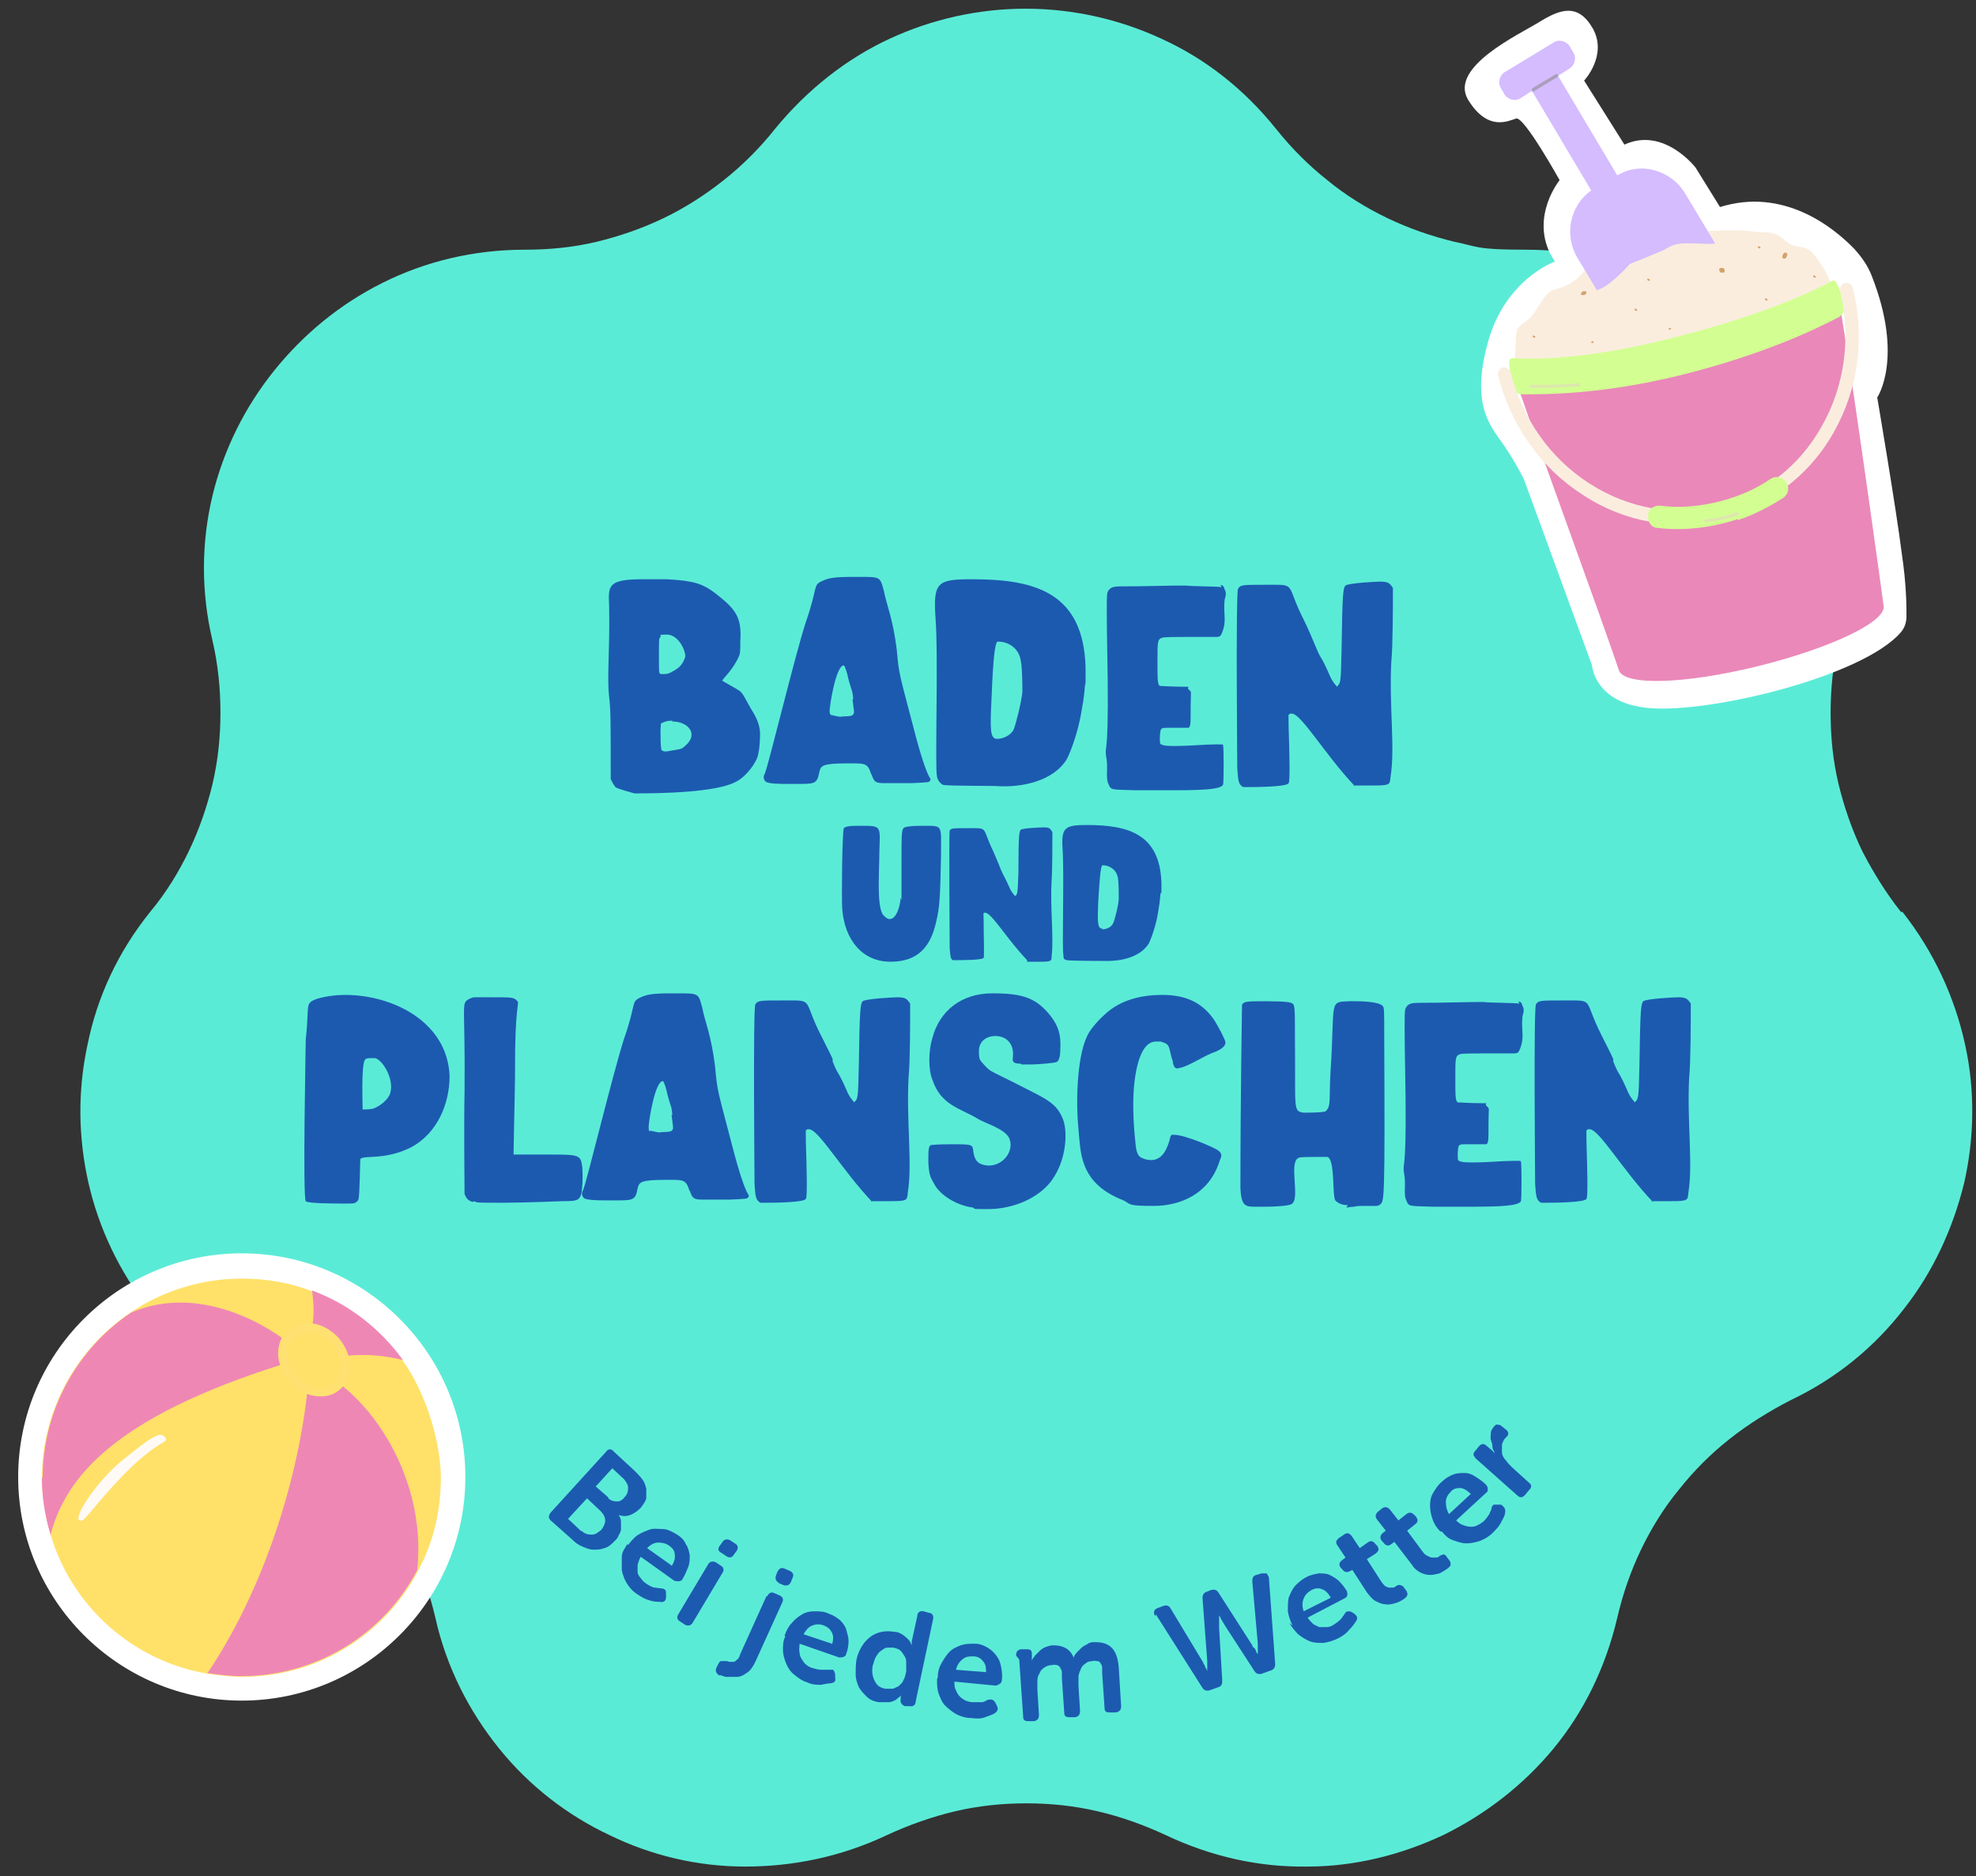 <?xml version="1.0" encoding="UTF-8"?>
<svg id="Ebene_1" xmlns="http://www.w3.org/2000/svg" version="1.1" viewBox="0 0 250.1 237.4">
  <rect x="0" y="0" width="250.1" height="237.4" fill="#333333" stroke="none"/>
  <!-- Generator: Adobe Illustrator 29.4.0, SVG Export Plug-In . SVG Version: 2.1.0 Build 152)  -->
  <defs>
    <style>
      .st0 {
        fill: #ef87b5;
      }

      .st1 {
        fill: #d3ff92;
      }

      .st2 {
        fill: #d4bcff;
      }

      .st3 {
        fill: #ffe169;
      }

      .st4 {
        fill: #fff;
      }

      .st5 {
        fill: #ea88b9;
      }

      .st6 {
        fill: #d3a36b;
      }

      .st7 {
        fill: #dde7ae;
      }

      .st8 {
        fill: #5aebd7;
      }

      .st9 {
        fill: #1c5ab0;
      }

      .st10 {
        fill: #faedde;
      }

      .st11 {
        fill: #ffe171;
      }

      .st12 {
        fill: none;
        stroke: #ffe171;
        stroke-miterlimit: 10;
        stroke-width: 1.2px;
      }

      .st13 {
        fill: #fffaf5;
      }

      .st14 {
        fill: #aa9ebb;
      }
    </style>
  </defs>
  <g>
    <path class="st8" d="M240.6,115.4c-1.9-2.4-3.5-5-4.9-7.7-1.3-2.7-2.3-5.6-3-8.5-.7-2.9-1-5.9-1-9,0-3,.3-6.1,1-9.1,1.4-6.3,1.3-12.6,0-18.4-1.4-5.8-4.1-11.2-7.8-15.8-3.7-4.6-8.3-8.4-13.7-11.1-5.4-2.7-11.5-4.2-18-4.2s-6.1-.4-9.1-1c-2.9-.7-5.8-1.7-8.5-3-2.7-1.3-5.3-2.9-7.6-4.8-2.4-1.9-4.5-4-6.5-6.5-4.1-5.1-9-8.9-14.5-11.4-5.4-2.5-11.3-3.8-17.2-3.8s-11.8,1.3-17.2,3.8c-5.4,2.5-10.4,6.4-14.5,11.4-1.9,2.4-4.1,4.6-6.5,6.5-2.4,1.9-4.9,3.5-7.6,4.8-2.7,1.3-5.6,2.3-8.5,3-2.9.7-6,1-9.1,1-6.5,0-12.6,1.5-18,4.2-5.4,2.7-10,6.5-13.7,11.1-3.7,4.6-6.4,10-7.8,15.8-1.4,5.8-1.5,12.1,0,18.4.7,3,1,6.1,1,9.1,0,3-.3,6-1,9-.7,2.9-1.7,5.8-3,8.5-1.3,2.7-2.9,5.3-4.9,7.7-4.1,5.1-6.7,10.8-7.9,16.7-1.3,5.9-1.2,11.9.1,17.6,1.3,5.7,3.9,11.2,7.6,15.9,3.7,4.7,8.5,8.7,14.4,11.6,2.8,1.3,5.4,3,7.7,4.9,2.4,1.9,4.5,4,6.4,6.4,1.9,2.4,3.5,4.9,4.8,7.6,1.3,2.7,2.3,5.6,3,8.6,1.4,6.3,4.3,11.9,8.1,16.6,3.8,4.7,8.6,8.4,13.9,10.9,5.3,2.6,11.2,4,17.2,4,6,0,12.1-1.2,18-4,2.8-1.3,5.7-2.3,8.6-3,3-.7,6-1,9-1s6,.3,9,1c3,.7,5.8,1.7,8.6,3,5.9,2.8,12,4.1,18,4,6,0,11.9-1.5,17.2-4,5.3-2.6,10.1-6.3,13.9-10.9,3.8-4.6,6.6-10.2,8.1-16.6.7-3,1.7-5.9,3-8.6,1.3-2.7,2.9-5.3,4.8-7.6,1.9-2.4,4-4.5,6.4-6.4,2.4-1.9,5-3.5,7.7-4.9,5.9-2.8,10.7-6.8,14.4-11.6,3.7-4.7,6.2-10.2,7.6-15.9,1.3-5.7,1.4-11.8.1-17.6-1.3-5.9-3.9-11.6-7.9-16.7"/>
    <g>
      <path class="st4" d="M30.6,215.2c-15.6,0-28.3-12.7-28.3-28.3s12.7-28.3,28.3-28.3,28.3,12.7,28.3,28.3-12.7,28.3-28.3,28.3"/>
      <path class="st3" d="M5.3,186.9c0,2.5.4,5,1.1,7.3h0c2.7,9.1,10.4,16,19.9,17.6,1.4.2,2.8.4,4.3.4,9.7,0,18.1-5.4,22.3-13.4h0c1.9-3.5,2.9-7.5,2.9-11.8s-1.8-10.6-4.8-14.8c-2.9-4-6.9-7.1-11.5-8.8-2.8-1.1-5.8-1.6-8.9-1.6-5.2,0-10.1,1.6-14.1,4.3h0c-6.7,4.5-11.2,12.2-11.2,21"/>
      <path class="st0" d="M39.2,169.3c1.2,0,2.5,1.1,3.1,2.5.4,0,.9-.1,1.3-.2,2.5-.3,5-.1,7.4.5-2.9-4-6.9-7.1-11.5-8.8.2,1.5.3,3.1,0,4.6,0,.5-.2,1-.3,1.5"/>
      <path class="st0" d="M26.2,211.7c1.4.2,2.8.4,4.3.4,9.7,0,18.1-5.4,22.3-13.4h0c1.1-10-4.1-19.2-9.7-23.5-1.3-1-2.6-1.7-3.9-2.1,0,1-.2,2-.3,3-1.4,12.5-6.1,26-12.7,35.7"/>
      <path class="st0" d="M5.3,186.9c0,2.5.4,5,1.1,7.3,1.9-7.1,7.8-14.8,29.5-21.6.9-.3,1.8-.6,2.8-.8-.8-.8-1.6-1.5-2.6-2.2-5-3.7-12.6-6.5-19.5-3.5h0c-6.7,4.5-11.2,12.2-11.2,21"/>
      <path class="st3" d="M42.5,169.7c-1.6-2-4.3-2.5-5.8-1.2-1.6,1.3-1.5,4,.1,6,1.6,2,4.3,2.5,5.8,1.2s1.5-4-.1-6"/>
      <path class="st11" d="M38.9,168.4c-.6,0-1.2.2-1.7.6-.6.5-1,1.3-.9,2.3,0,1,.4,1.9,1.1,2.8,1.4,1.7,3.6,2.2,4.9,1.1.6-.5,1-1.3.9-2.3,0-1-.4-1.9-1.1-2.8-.7-.8-1.6-1.4-2.5-1.6-.2,0-.5,0-.7,0M40.5,176.1c-1.2,0-2.6-.6-3.5-1.8-.7-.9-1.2-2-1.2-3,0-1.1.4-2,1.1-2.6.7-.6,1.7-.8,2.8-.6,1,.2,2,.8,2.8,1.7.7.9,1.2,2,1.2,3,0,1.1-.4,2-1.1,2.6-.6.5-1.2.7-2,.7"/>
      <path class="st12" d="M38.9,168.4c-.6,0-1.2.2-1.7.6-.6.5-1,1.3-.9,2.3,0,1,.4,1.9,1.1,2.8,1.4,1.7,3.6,2.2,4.9,1.1.6-.5,1-1.3.9-2.3,0-1-.4-1.9-1.1-2.8-.7-.8-1.6-1.4-2.5-1.6-.2,0-.5,0-.7,0h0ZM40.5,176.1c-1.2,0-2.6-.6-3.5-1.8-.7-.9-1.2-2-1.2-3,0-1.1.4-2,1.1-2.6.7-.6,1.7-.8,2.8-.6,1,.2,2,.8,2.8,1.7.7.9,1.2,2,1.2,3,0,1.1-.4,2-1.1,2.6-.6.5-1.2.7-2,.7h0Z"/>
      <path class="st3" d="M39,169.1c-.5,0-1,.2-1.4.5-1.1.9-1,2.7.1,4.1,1.1,1.4,2.9,1.8,4,.9,1.1-.9,1-2.7-.1-4.1-.6-.7-1.3-1.1-2.1-1.3-.2,0-.4,0-.6,0M40.4,175.5c-1.1,0-2.2-.5-3-1.5-1.3-1.6-1.3-3.7,0-4.8.6-.5,1.5-.7,2.4-.5.9.2,1.7.7,2.3,1.5,1.3,1.6,1.3,3.7,0,4.8-.5.4-1.1.6-1.7.6"/>
      <path class="st13" d="M20.9,181.9c.6.8-.8,0-5.8,5.3-2.6,2.7-4.3,5.1-4.7,5.2-1.8.4,1.9-5.1,5.2-7.7,3.7-3,4.7-3.6,5.3-2.8"/>
    </g>
    <g>
      <g>
        <path class="st4" d="M192.9,60.7l8.6,23.5s.3,4.8,7.2,5.4c7.7.7,27.1-4,31.9-9.6.5-.6.7-1.3.7-2,0-1.3,0-4-.6-8-.7-5.6-3.1-19.7-3.1-19.7,0,0,3.4-5-.7-15.4-.5-1.3-1.3-2.4-2.2-3.4-2.7-2.8-9-7.8-17-5.3l-3.1-5s-4-5.2-9-2.9l-5.1-8.1s3-3.2,1.1-6.6c-1.9-3.3-4.2-2.4-6.8-.8-2.6,1.6-11.4,5.7-9,9.8,2.5,4.1,5.1,2.7,6.1,2.4,1-.3,5.5,7.8,5.5,7.8,0,0-3.6,4.4-1.2,9.3l.6,1s-6.3,2.2-8.5,10.3c-1.8,6.6-.4,9.5,1.3,11.9,1.9,2.5,3.3,5.4,3.3,5.4"/>
        <path class="st10" d="M191.9,48c-.3-1.5-.1-4,0-5.7.1-1.2,1-1.3,1.8-2.1.9-1,1.8-3.2,2.9-3.5,1.2-.3,2.3-.8,3.2-1.6,1-.9,1.4-2.2,2.5-3,1.5-1,2.9-1,4.5-1.8,1.9-.9,3.5-.7,5.5-1.5,1.4-.6,3,.6,4.5.4,1.8-.1,3.4-.1,5.2.1,1.9.3,2.4-.3,4,1.2,1.2,1.1,2.4.3,3.5,1.6,2.1,2.6,2.8,4.6,2.5,7.2-.3,2.6-1.7,4.8-3.4,6.5-1.8,1.6-3.9,2.7-6,3.7-4.9,2.2-10.1,3.7-15.4,3.6-5.4,0-14,.9-15.1-5"/>
      </g>
      <g>
        <path class="st2" d="M220.5,36.5l-7.2-12c-1.8-3-5.7-4.1-8.6-2.3l-7.5-12.6,1.4-.9c.7-.4,1-1.4.5-2.1l-.4-.7c-.4-.7-1.4-1-2.1-.5l-6.1,3.7c-.7.4-1,1.4-.5,2.1l.4.7c.4.7,1.4,1,2.1.5l1.4-.9,7.5,12.6c-2.7,1.9-3.5,5.7-1.7,8.6l7.2,12c.3.4.8.6,1.2.3l12.2-7.4c.4-.3.5-.8.3-1.2Z"/>
        <path class="st14" d="M194.2,11.6c-.1,0-.2,0-.3-.1,0-.1,0-.3,0-.3.5-.3,1-.6,1.5-.9.5-.3,1-.6,1.5-.9.1,0,.3,0,.3,0,0,.1,0,.3,0,.3-.5.3-1,.6-1.5.9-.5.3-1,.6-1.5.9,0,0,0,0,0,0"/>
        <path class="st10" d="M198.7,45.1s2.3-8.1,3.7-8.5c1.4-.4,3.9-3.2,3.9-3.2,0,0,3-1.2,3.9-1.6.9-.3,1.3-1.1,3.6-1,2.3,0,3.6.3,5.1-.5,1.5-.8,5.1,10.1,5.1,10.1l-13.5,7.5-11.9-2.8h0Z"/>
        <path class="st6" d="M200.1,37.3c0-.1,0-.3.2-.4.2-.1.4,0,.5,0,0,.1,0,.3-.2.4-.2.1-.4,0-.5,0"/>
        <path class="st6" d="M226.1,32c.1,0,.2.3,0,.5,0,.2-.3.3-.4.2-.1,0-.2-.3,0-.5,0-.2.3-.3.4-.2"/>
        <path class="st6" d="M217.6,34.1c0-.2.2-.2.4-.2.2,0,.3.2.3.4,0,.2-.2.2-.4.2-.2,0-.3-.2-.3-.4"/>
        <path class="st6" d="M201.4,43.4c0,0,0-.2.1-.2,0,0,.2,0,.2,0,0,0,0,.2-.1.2s-.2,0-.2,0"/>
        <path class="st6" d="M211.2,41.7c0,0,0-.2.1-.2,0,0,.2,0,.2,0,0,0,0,.2-.1.2s-.2,0-.2,0"/>
        <path class="st6" d="M194,42.5c0,0,.1-.1.2,0,0,0,.2.1.1.2,0,0-.1.1-.2,0,0,0-.2-.1-.1-.2"/>
        <path class="st6" d="M206.9,39.1c0,0,.1-.1.2,0,0,0,.2.1.1.2,0,0-.1.1-.2,0,0,0-.2-.1-.1-.2"/>
        <path class="st6" d="M208.5,35.3c0,0,.1-.1.2,0,0,0,.2.1.1.2,0,0-.1.1-.2,0,0,0-.2-.1-.1-.2"/>
        <path class="st6" d="M223.4,37.8c0,0,.1-.1.2,0,0,0,.2.1.1.2,0,0-.1.1-.2,0,0,0-.2-.1-.1-.2"/>
        <path class="st6" d="M222.5,31.2c0,0,.1-.1.2,0,0,0,.2.1.1.2,0,0-.1.1-.2,0,0,0-.2-.1-.1-.2"/>
        <path class="st6" d="M229.5,34.9c0,0,.1-.1.2,0,0,0,.2.1.1.2,0,0-.1.1-.2,0,0,0-.2-.1-.1-.2"/>
        <path class="st5" d="M232.5,36.1s.2,1.5.6,3.9c1.8,11.1,5.3,36.5,5.3,36.6.5,2-6.6,5.4-15.9,7.7-9.3,2.3-17,2.5-17.6.5-2.9-8.5-9.3-25.8-12.4-34.8-.8-2.3-1.3-3.7-1.3-3.7-.1-.4,0-.7.3-.9,2,.2,9.3.6,20-2,11.9-2.9,18.8-6.8,20.4-7.8,0,0,0,0,0,0,.2,0,.4.3.5.6"/>
        <path class="st1" d="M233.1,39.9c0,0-.2.1-.3.2-2.7,1.4-9.3,4.7-20.2,7.4-9.8,2.4-16.8,2.4-19.8,2.4-.1,0-.2,0-.3,0-.7-.1-1.3-.8-1.3-1.6l-.2-2.5c0-.3.2-.5.5-.5,0,0,0,0,0,0,2,.2,8.9.3,19.6-2.4,11.9-2.9,19.2-6.4,20.8-7.4,0,0,0,0,0,0,.2,0,.4,0,.5.2l1.1,2.3c.3.7,0,1.5-.5,1.9"/>
        <path class="st10" d="M219.5,65.2c-.5.2-1.1.3-1.6.5-6,1.5-12.3.4-17.6-3.1-5.3-3.4-9.1-8.8-10.7-15.1-.1-.4.2-.9.6-1,.4-.1.9.2,1,.6,1.5,5.9,5,10.9,10,14.1,5,3.2,10.8,4.2,16.3,2.8,5.6-1.4,10.2-4.9,13.1-10.1,2.9-5.1,3.7-11.2,2.3-17.1-.1-.4.2-.9.6-1,.4-.1.9.2,1,.6,1.6,6.3.7,12.8-2.4,18.3-2.8,5-7.3,8.6-12.6,10.4"/>
        <path class="st1" d="M219.9,65.7c-3.3,1.1-6.9,1.5-10.1,1.1-.8,0-1.3-.8-1.2-1.6,0-.8.8-1.3,1.6-1.2,4.5.6,10.2-.8,13.9-3.4.6-.4,1.5-.3,2,.4.4.7.3,1.5-.4,2-1.7,1.1-3.6,2.1-5.7,2.8"/>
        <path class="st7" d="M219,65.5c-1,.3-2,.5-3.1.6-.1,0-.2,0-.2-.2s0-.2.2-.2c1.3-.1,2.6-.4,3.9-.9.1,0,.2,0,.3.1,0,.1,0,.2-.1.3-.3.1-.6.2-.9.3"/>
        <path class="st7" d="M199.8,48.9s0,0,0,0c-2,.1-4,.2-6,.2-.1,0-.2-.1-.2-.2,0-.1,0-.2.2-.2,2,0,4,0,6-.2.1,0,.2,0,.2.2,0,.1,0,.2-.2.2"/>
      </g>
    </g>
    <g>
      <path class="st9" d="M76.7,183.7c.3-.4.7-.4,1,0l2.6,2.4c.4.4.7.7,1,1.1s.4.8.5,1.2c0,.4,0,.8,0,1.2-.1.4-.4.8-.7,1.2-.4.4-.8.7-1.3.9s-1,.2-1.5,0h0c.2.3.3.6.3.9,0,.3,0,.6,0,.9,0,.3-.2.6-.3.8-.1.3-.3.5-.5.7-.4.4-.8.8-1.3.9-.5.2-.9.2-1.4.2-.5,0-.9-.2-1.4-.4-.5-.2-.9-.5-1.3-.9l-2.7-2.4c-.3-.3-.3-.6,0-1l7.2-7.9ZM73.6,193.7c.4.4.8.5,1.3.5s.8-.3,1.2-.6c.3-.4.5-.8.5-1.2,0-.4-.2-.8-.6-1.2l-1.7-1.6-2.4,2.6,1.7,1.6ZM77,189.6c.3.3.7.4,1.1.4.4,0,.7-.2,1-.6.3-.3.4-.7.4-1.1,0-.4-.2-.7-.5-1.1l-1.5-1.4-2.1,2.3,1.6,1.4Z"/>
      <path class="st9" d="M79.5,195.5c.4-.5.8-1,1.3-1.3.5-.3,1-.5,1.6-.7.5-.1,1.1,0,1.7,0,.6.1,1.1.4,1.6.7.5.3.9.7,1.1,1.2.3.4.4.9.5,1.4,0,.5,0,1-.2,1.5-.2.5-.4,1-.7,1.5-.1.2-.3.3-.5.3-.2,0-.4,0-.6-.1l-4.2-3c-.2.3-.3.7-.4,1,0,.3,0,.6,0,.9,0,.3.2.6.4.8.2.3.4.5.7.7.3.2.6.4,1,.5.3,0,.6.1.9.1.2,0,.4.1.5.2.1.1.1.3.1.5v.4c0,.5-.3.7-.8.6-.3,0-.8,0-1.3-.2-.5-.1-1-.4-1.6-.8-.6-.4-1-.9-1.3-1.4-.3-.5-.5-1.1-.6-1.6,0-.6,0-1.1,0-1.7s.4-1.1.7-1.6ZM85,198.2c.3-.5.5-1,.4-1.5,0-.5-.3-.8-.7-1.1-.4-.3-.9-.4-1.4-.4s-1,.3-1.4.7l3.1,2.2Z"/>
      <path class="st9" d="M89.6,198c.2-.4.6-.5,1-.3l.6.4c.4.2.5.6.2,1l-3.7,6.2c-.2.4-.6.5-1,.3l-.6-.4c-.4-.2-.5-.6-.2-1l3.7-6.2ZM91.3,196.5c-.4-.2-.5-.5-.2-.9l.3-.4c.2-.4.6-.5,1-.3l.6.4c.4.2.5.6.2,1l-.3.4c-.2.4-.6.5-1,.2l-.6-.4Z"/>
      <path class="st9" d="M97.1,202c.2-.4.5-.6.9-.4l.7.3c.4.2.5.5.3.9l-3.4,7.5c-.3.6-.6,1.1-1.1,1.4-.4.3-.8.5-1.3.5-.4,0-.8,0-1.2,0-.4,0-.6-.2-.8-.2h-.2c-.4-.3-.5-.6-.3-1l.2-.4c.1-.2.2-.4.4-.4s.3,0,.5,0c.1,0,.3,0,.5.1.2,0,.3,0,.5,0,.2,0,.3-.1.5-.3.2-.1.3-.4.4-.7l3.3-7.3ZM98.6,200.3c-.4-.2-.5-.5-.4-.9l.2-.5c.2-.4.5-.6.9-.4l.7.3c.4.2.5.5.3.9l-.2.5c-.2.4-.5.5-.9.4l-.7-.3Z"/>
      <path class="st9" d="M99.3,207c.2-.6.5-1.2.9-1.6.4-.5.8-.8,1.3-1.1.5-.3,1-.4,1.6-.4.6,0,1.2,0,1.8.3.6.2,1,.5,1.4.8.4.4.7.8.8,1.2s.3.9.3,1.5c0,.5-.1,1.1-.3,1.6,0,.2-.2.3-.4.4-.2,0-.4.1-.6,0l-4.9-1.7c0,.4-.1.7,0,1.1,0,.3.1.6.3.9s.3.5.6.7c.2.2.5.3.8.4.4.1.7.2,1.1.2.3,0,.6,0,.9,0,.2,0,.4,0,.5,0,.1,0,.2.2.3.5v.4c.1.5,0,.7-.5.8-.3,0-.8.1-1.3.2-.5,0-1.1,0-1.7-.3-.7-.2-1.2-.6-1.7-1-.5-.4-.8-.9-1-1.4-.2-.5-.4-1.1-.4-1.7,0-.6,0-1.2.3-1.7ZM105.3,208.1c.2-.6.2-1.1,0-1.5-.2-.4-.5-.7-1-.9-.5-.2-1-.2-1.5,0-.5.2-.8.6-1.1,1.1l3.6,1.2Z"/>
      <path class="st9" d="M108.4,210.1c.1-.7.4-1.3.7-1.8.3-.5.7-.9,1.1-1.2.4-.3.9-.5,1.4-.6.5-.1,1-.1,1.6,0,.5,0,.8.2,1.1.4.3.2.5.4.7.6.2.2.3.5.4.7h0s0,0,0-.1c0,0,0-.1,0-.2,0,0,0-.1,0-.2l.7-3.2c0-.5.4-.7.8-.6l.7.2c.4,0,.6.4.5.8l-2.2,10.4c0,.5-.4.7-.8.6h-.6c-.4-.2-.6-.5-.5-.9v-.3c0-.1.1-.2.1-.2,0,0,0,0,0,0h0c-.2.2-.5.4-.7.6-.2.1-.6.3-.9.3-.4,0-.8,0-1.3,0-.6-.1-1.1-.3-1.5-.7s-.7-.7-1-1.2c-.2-.5-.4-1-.4-1.6s0-1.2.1-1.9ZM110.5,210.6c-.2.8-.1,1.5.2,2.1s.7.9,1.4,1c.3,0,.5,0,.8,0,.3,0,.5-.2.8-.3.2-.2.5-.4.6-.7.2-.3.3-.7.4-1.2,0-.3,0-.7,0-1,0-.3,0-.6-.2-.9s-.3-.5-.5-.7c-.2-.2-.5-.3-.9-.4-.3,0-.6,0-.8,0-.3,0-.5.2-.8.4s-.4.4-.6.7c-.2.3-.3.7-.4,1.1Z"/>
      <path class="st9" d="M118.7,212.2c0-.7.2-1.3.5-1.8.3-.5.6-1,1-1.4.4-.4.9-.6,1.4-.8.6-.2,1.1-.2,1.8-.2.6,0,1.1.2,1.6.5.5.3.8.6,1.1,1,.3.4.5.8.6,1.4.1.5.2,1.1.1,1.7,0,.2-.1.4-.3.5-.2.1-.3.2-.5.2l-5.2-.5c0,.4,0,.8.2,1.1.1.3.3.6.5.8s.5.4.7.5c.3.1.6.2.9.2.4,0,.7,0,1.1,0s.6-.2.8-.3c.2,0,.4-.1.6,0,.1,0,.3.2.4.4l.2.4c.2.4,0,.7-.3.9-.3.2-.7.3-1.2.5-.5.2-1.1.2-1.8.1-.7,0-1.3-.2-1.9-.5-.5-.3-1-.7-1.4-1.1-.4-.4-.6-1-.8-1.5-.2-.6-.2-1.2-.2-1.8ZM124.8,211.7c0-.6,0-1.1-.4-1.5-.3-.4-.7-.6-1.2-.6-.5,0-1,0-1.4.4-.4.3-.7.8-.8,1.3l3.8.3Z"/>
      <path class="st9" d="M128.6,209.5c0-.5.2-.7.6-.8h.7c.5,0,.7.1.7.6v.5c0,0,0,.1,0,.2,0,0,0,0,0,.1,0,0,0,0,0,.1h0c0-.2.2-.4.4-.7.2-.2.4-.4.6-.6.2-.2.5-.4.8-.5s.6-.2.9-.2c1.3,0,2.2.5,2.6,1.6h0c0-.2.2-.5.4-.7.2-.2.4-.4.6-.6s.5-.3.8-.5.6-.2.9-.2c.9,0,1.6.2,2.1.7.5.5.8,1.3.9,2.5l.3,4.9c0,.5-.2.7-.7.8h-.7c-.5,0-.7-.1-.7-.6l-.3-4.4c0-.2,0-.5,0-.7,0-.2-.1-.4-.2-.5,0-.1-.2-.3-.4-.3-.2,0-.4-.1-.6,0-.4,0-.7.1-.9.3-.3.2-.5.4-.6.7s-.3.6-.3,1,0,.7,0,1.1l.2,3.2c0,.5-.2.7-.6.8h-.7c-.5,0-.7-.1-.7-.6l-.3-4.4c0-.2,0-.5,0-.7,0-.2-.1-.4-.2-.5,0-.2-.2-.3-.4-.4-.2,0-.4-.1-.6,0-.4,0-.7.1-1,.3s-.5.4-.6.7c-.2.3-.3.6-.3,1s0,.7,0,1.1l.2,3.2c0,.5-.2.7-.6.8h-.7c-.5,0-.7-.1-.7-.6l-.5-7.2Z"/>
      <path class="st9" d="M146.2,204.5c-.1-.2-.2-.4-.1-.6,0-.2.2-.3.4-.4l.8-.3c.4-.1.7,0,.9.4l4.1,6.8c0,.2.2.3.2.4,0,.1.1.3.2.4,0,.1.1.2.1.3h0c0-.1,0-.2,0-.4,0-.2,0-.6,0-.9l-.6-8c0-.4.2-.7.6-.8l.5-.2c.4-.1.7,0,.9.3l4.3,6.7c0,.2.2.3.3.4s.1.2.2.4c0,.1.1.2.2.3h0c0-.1,0-.2,0-.4,0-.1,0-.3,0-.4,0-.1,0-.3,0-.5l-.7-7.9c0-.4.1-.7.5-.8l.7-.2c.2,0,.4,0,.6,0,.1.1.2.3.3.5l.8,11c0,.4-.2.7-.6.8l-1.1.4c-.4.1-.7,0-.9-.3l-3.7-5.7c-.2-.3-.4-.7-.6-1,0-.2-.2-.3-.2-.4h0c0,.2,0,.3,0,.5,0,.2,0,.3,0,.5,0,.2,0,.4,0,.6l.4,6.7c0,.4-.1.7-.5.8l-1.1.4c-.4.1-.7,0-.9-.3l-5.9-9.3Z"/>
      <path class="st9" d="M163.6,205.7c-.3-.6-.5-1.2-.6-1.8,0-.6,0-1.2.1-1.7.2-.5.4-1,.8-1.5.4-.4.8-.8,1.4-1.1.5-.3,1.1-.4,1.6-.5.5,0,1,0,1.4.2.4.2.9.5,1.2.8.4.4.7.8,1,1.3,0,.2.1.4,0,.5,0,.2-.2.3-.4.4l-4.6,2.4c.2.3.5.6.7.8.3.2.6.3.8.4.3,0,.6,0,.9,0,.3,0,.6-.1.9-.3.3-.2.6-.4.9-.7.2-.3.4-.5.5-.7.1-.2.3-.3.4-.3s.3,0,.5.1l.3.2c.4.3.5.6.2,1-.2.3-.4.6-.8,1-.3.4-.8.8-1.4,1.1-.6.3-1.2.5-1.9.6-.6,0-1.2,0-1.7-.2-.5-.2-1-.5-1.5-.9-.4-.4-.8-.9-1.1-1.4ZM168.4,202.1c-.3-.5-.7-.9-1.1-1-.4-.2-.9-.1-1.3.1-.5.3-.8.6-1,1.1-.2.5-.2,1,0,1.6l3.4-1.7Z"/>
      <path class="st9" d="M171.3,198.6l-.4.2c-.4.2-.7.2-1-.2l-.2-.2c-.3-.4-.2-.7.2-1l.4-.3-1-1.5c-.3-.4-.2-.7.2-1l.6-.4c.4-.3.7-.2,1,.2l1,1.5,1-.7c.4-.3.7-.2,1,.2l.2.2c.3.4.2.7-.2,1l-1.1.7,1.8,2.8c.2.3.4.5.5.6.2.1.4.2.5.2.2,0,.3,0,.5,0,.2,0,.3-.1.4-.2.2-.1.4-.2.6-.1s.3.1.4.3l.3.4c.1.2.2.4.1.6s-.2.3-.5.5c-.3.2-.7.4-1.1.5-.4.1-.8.2-1.2.1-.4,0-.8-.2-1.2-.4-.4-.2-.7-.6-1.1-1.1l-2-3.1Z"/>
      <path class="st9" d="M176.5,195.1l-.4.3c-.4.3-.7.2-1-.2l-.2-.2c-.3-.4-.2-.7.1-1l.4-.3-1.1-1.4c-.3-.4-.2-.7.1-1l.5-.4c.4-.3.7-.2,1,.1l1.1,1.4,1-.8c.4-.3.7-.2,1,.1l.2.2c.3.4.3.7-.1,1l-1,.8,2,2.7c.2.3.4.4.6.5.2.1.4.2.6.2.2,0,.3,0,.5,0,.2,0,.3-.1.4-.2.2-.1.4-.2.5-.2.1,0,.3.1.4.3l.3.4c.2.2.2.4.2.6,0,.2-.2.3-.4.5-.3.2-.6.4-1,.6-.4.1-.8.2-1.2.2-.4,0-.8-.1-1.2-.3-.4-.2-.8-.5-1.1-1l-2.3-3Z"/>
      <path class="st9" d="M182.3,193.8c-.5-.5-.8-1-1-1.6-.2-.6-.3-1.1-.3-1.7,0-.6.1-1.1.4-1.6s.6-1,1.1-1.4c.4-.4.9-.7,1.4-.9.5-.2,1-.2,1.5-.2.5,0,1,.2,1.4.5.5.3.9.6,1.3,1,.1.1.2.3.2.5,0,.2,0,.4-.2.5l-3.8,3.5c.3.3.6.5.9.6.3.1.6.2.9.2.3,0,.6,0,.9-.2.3-.1.5-.3.8-.5.3-.3.5-.6.7-.9.1-.3.3-.6.3-.8,0-.2.2-.4.3-.4.1,0,.3,0,.5,0h.4c.4.3.6.6.5,1,0,.3-.2.7-.5,1.2-.2.5-.6.9-1.1,1.4-.5.5-1.1.8-1.6,1-.6.2-1.2.3-1.7.3-.6,0-1.1-.2-1.7-.4s-1-.6-1.4-1.1ZM186.1,189c-.4-.4-.9-.7-1.3-.7-.5,0-.9.1-1.2.5-.4.4-.6.8-.6,1.3s.1,1,.4,1.5l2.8-2.6Z"/>
      <path class="st9" d="M186.8,184.5c-.4-.3-.4-.6,0-1l.4-.5c.3-.3.6-.4,1,0l.6.5c0,0,.1.1.2.2,0,0,0,0,.1.1,0,0,0,0,.1.1h0c-.1-.3-.3-.5-.3-.8,0-.3-.1-.6-.2-.9s0-.6,0-.9.2-.5.4-.8c.2-.2.3-.3.5-.2.2,0,.3,0,.5.2l.5.4c.4.3.4.7,0,1-.3.3-.4.6-.5.9,0,.3,0,.7,0,1,0,.3.2.7.5,1,.2.3.5.6.8.9l2.1,1.9c.4.3.4.6,0,1l-.5.6c-.3.3-.6.4-1,0l-5.4-4.8Z"/>
    </g>
  </g>
  <g>
    <path class="st9" d="M91.4,86.1c0,.1,1.8,1,2.3,1.4.4.3.9,1.5,1.6,2.6.6,1,.9,1.9.9,2.8,0,1-.1,2.3-.4,3.1-.5,1.1-1.6,2.4-2.6,2.9-2.5,1.4-9.7,1.5-12.9,1.5-.7-.2-2.2-.6-2.4-.8-.2-.2-.5-.8-.6-1,0-7.2,0-8.8-.2-10.4-.3-2.7.1-5.4,0-11.5-.1-2.5-.3-3.4,4.2-3.4s1.9,0,3.1,0c3.4.2,4.5.5,6.3,1.9,2.4,1.9,3.2,2.9,3,5.9,0,1.2,0,1.6-.2,2-.7,1.6-2,2.8-2,2.9ZM86.7,82.7c-.2-1-1.1-2.4-2.3-2.4s-.7.1-.8.3c-.2.2-.2.2-.2,2.3,0,1.9,0,2.1.1,2.3,0,.1.2.1.4.1.3,0,.6,0,1-.2.9-.5,1.2-.7,1.6-1.4.2-.5.3-.6.2-1ZM85.1,91.2c-.3,0-.7,0-1.1.2-.5.2-.3,0-.4,1,0,.8,0,1.9.1,2.4,0,.2.3.3.6.3,1.6-.3,1.9-.2,2.4-.7,1.8-1.5.4-3.1-1.6-3.1Z"/>
    <path class="st9" d="M110.3,98.1c-.4-1.4-.7-1.5-2.3-1.5h-.7c-3.3,0-3.4.3-3.6,1.1-.3,1.6-.6,1.5-3.4,1.5-.1,0-.4,0-.7,0-.6,0-2.4,0-2.7-.3-.3-.3-.3-.7-.1-1,.4-.8,3.8-14.9,5.2-19.2,1.5-4.3.9-4.6,1.9-5.1,1-.5,1.7-.6,4.4-.6h.5c2.7,0,2.6,0,3.1,1.9.3,1.6,1.1,3.3,1.6,7.3.3,3.3.3,2.9,2.1,9.8,2,7.8,2.4,6.2,2.1,6.8-.1.2-.2.2-2.3.3h-3.3c-1.1,0-1.5,0-1.8-1.2ZM108,88.5c-.1-1.2-.2-1-.6-2.5-.2-1-.5-1.8-.6-1.8-1,0-1.8,5.1-1.8,5.8,0,.3.1.5.3.5.5.1.8.2,1.1.2.5-.1,1.2,0,1.5-.2.3-.3.2-.3,0-2Z"/>
    <path class="st9" d="M137.4,86.4c-.2.8,0,.8-.5,3.5-.5,3.2-1.7,5.9-1.9,6.2-1.8,2.9-5.9,3.4-7.7,3.4s-.8,0-.8,0c-.1-.1-6.6,0-7.2-.2-.3-.2-.6-.5-.7-1-.3-1.1.2-15.1-.2-20.2-.3-4.5.3-4.8,4.7-4.8,8.1,0,14,1.8,14.3,11.1,0,1.1,0,1.5,0,2ZM126.2,93.5c.8,0,1.8-.5,2.1-1.2.3-.7,1-3.6,1.1-4.7,0-1,0-2.9-.2-4-.3-1.9-2-2.4-2.7-2.4s-.3,0-.3,0c-.3.5-.5,2.1-.7,7.1-.2,4-.2,5.2.7,5.2h0Z"/>
    <path class="st9" d="M154.5,74c.3.1.4.2.5.6.2.3.2.7,0,1.3-.2,1.9.3,2.5-.3,4.1-.2.5-.3.6-.8.6s-.5,0-.8,0c-.6,0-1.8,0-2.9,0s-2.9,0-3.1.1c-.6.2-.6.5-.6,2.9,0,2.4,0,3,.3,3.2.1,0,1.7.1,2.9.1s.5,0,.7.3c.5.5.3,0,.3,2.4,0,2,0,2.4-.3,2.5,0,0-.2,0-.5,0s-.7,0-1.1,0c-.5,0-.9,0-1.2,0-.8,0-.7.2-.8,1.1,0,.8,0,1,.2,1,.3.2,1,.2,1.9.2,1.6,0,3.6-.2,4.9-.2s.9,0,1,.1c.1.2.1,4.7,0,5-.3.6-2.6.7-6.3.7s-3,0-4.8,0c-3.1-.1-3.1,0-3.4-.8-.4-.7,0-2.1-.3-3.5-.2-1.5.3.4.2-9.6-.2-11.2-.1-10.9,0-11.2.3-.6.7-.7,1.8-.7,2.9,0,5.8-.1,7.2-.1s.8,0,.9,0c.7.1,4,.1,4.5.2Z"/>
    <path class="st9" d="M171.5,99.5c-3.8-4-6.8-9.2-8-9.2s-.2,0-.2,0c-.3.2-.2-.1-.2,1.7.1,3.1.2,6.9,0,7.1-.2.5-4.5.5-5.2.5s-.6,0-.7-.1c-.4-.3-.5-.6-.6-2.3,0-.5-.2-22.2.1-22.7.3-.5.6-.5,3.4-.5,4.2,0,2.5-.3,4.9,4.4.5,1,1.1,2.4,1.6,3.6.7,1.7.5.7,1.8,3.7.4.8.7,1,.8,1.2.5-.5.5-.4.6-4.6.1-7.3.2-7.9.5-8.2.3-.3,3.8-.5,4.4-.5,1,0,1.2.2,1.6.8,0,2.2,0,7.3-.2,9.3-.3,5.5.5,11-.1,14.6-.1,1,0,1.1-2.3,1.1,0,0-2.4,0-2.4,0Z"/>
    <path class="st9" d="M114.1,113.9c0-.4,0-2.4,0-4.5,0-4.1,0-4.5.4-4.7.2-.1,1-.2,2-.2h.7c2.2,0,1.9,0,1.9,3.9-.1,5.5-.2,6.5-.6,8.2-.7,3.2-2.3,5.1-5.8,5.1s-5.8-2.7-6.1-6.7c-.1-1.4,0-9.7.2-10.2.2-.2.7-.3,1.5-.3s1,0,1.6,0c1.6.1,1.5.3,1.4,3.2,0,2.7-.4,7.4.6,8.2.3.3.5.4.7.4.8,0,1.3-1.4,1.4-2.7Z"/>
    <path class="st9" d="M130,121.5c-2.5-2.6-4.5-6-5.3-6s-.1,0-.1,0c-.2.1-.1,0-.1,1.1,0,2,.1,4.5,0,4.6-.1.3-2.9.3-3.4.3s-.4,0-.5,0c-.3-.2-.3-.4-.4-1.5,0-.3-.1-14.6,0-14.9.2-.3.4-.3,2.3-.3,2.7,0,1.7-.2,3.2,2.9.3.7.7,1.6,1,2.4.5,1.1.3.5,1.2,2.5.3.5.4.6.6.8.3-.3.3-.3.4-3,0-4.8.1-5.2.3-5.4.2-.2,2.5-.3,2.9-.3.7,0,.8.1,1.1.6,0,1.4,0,4.8-.1,6.1-.2,3.6.3,7.2,0,9.6,0,.6,0,.7-1.5.7h-1.6,0Z"/>
    <path class="st9" d="M146.9,113c-.1.5,0,.6-.3,2.3-.3,2.1-1.1,3.9-1.2,4.1-1.2,1.9-3.9,2.2-5.1,2.2s-.6,0-.6,0c0,0-4.3,0-4.7-.1s-.4-.3-.4-.6c-.2-.7.1-9.9-.1-13.3-.2-2.9.2-3.2,3.1-3.2,5.3,0,9.2,1.2,9.4,7.3,0,.7,0,1,0,1.3ZM139.5,117.6c.6,0,1.2-.3,1.4-.8.2-.4.7-2.4.7-3.1,0-.6,0-1.9-.1-2.6-.2-1.2-1.3-1.6-1.8-1.6s-.2,0-.2,0c-.2.3-.3,1.4-.5,4.6-.1,2.6-.1,3.4.5,3.4h0Z"/>
    <path class="st9" d="M56.9,136.2c0,3.4-1.5,7.2-4.9,9-3.4,1.7-6.1.9-6.4,1.5,0,.2-.1,4.5-.2,4.9,0,.2-.1.4-.3.5-.2.2-.3.2-1.5.2s-4.7,0-4.9-.3c-.4-.5,0-20,0-20.5.5-4.4-.2-4.5,1.4-5.1,1-.3,2.3-.5,3.6-.5,6,0,12.9,3.4,13.2,10.2h0ZM45.9,140.4c.3,0,.8,0,1.3-.1.9-.3,2-1.2,2.2-2,.5-1.7-.9-4.1-1.9-4.4-.2,0-.3,0-.5,0-.3,0-.7,0-.8.2-.5.6-.3,5.7-.3,6.4Z"/>
    <path class="st9" d="M59.8,152.1c-.6-.2-.8-.5-1-1,0-.3-.1-8.6,0-13.1.1-11.2-.5-11,.6-11.6.5-.2.3-.2,1.1-.2h1.6c2.5,0,2.8,0,3.2.3.6.6,0-.3-.1,6.4,0,5.3-.1,6.8-.2,13.2h4.8c3.6,0,3.7.1,3.9,1.6.1,1.4,0,3.1-.2,3.6-.3.6-.5.7-2.3.7-.3,0-4.5.2-7.6.2s-3.3,0-3.6-.2Z"/>
    <path class="st9" d="M87.3,150.8c-.4-1.4-.7-1.5-2.3-1.5h-.7c-3.3,0-3.4.3-3.6,1.1-.3,1.6-.6,1.5-3.4,1.5-.1,0-.4,0-.7,0-.6,0-2.4,0-2.7-.3-.3-.3-.3-.7-.1-1,.4-.8,3.8-14.9,5.2-19.2,1.5-4.3.9-4.6,1.9-5.1,1-.5,1.7-.6,4.4-.6h.5c2.7,0,2.6,0,3.1,1.9.3,1.6,1.1,3.3,1.6,7.3.3,3.3.3,2.9,2.1,9.8,2,7.8,2.4,6.2,2.1,6.8-.1.2-.2.2-2.3.3h-3.3c-1.1,0-1.5,0-1.8-1.2ZM85.1,141.1c-.1-1.2-.2-1-.6-2.5-.2-1-.5-1.8-.6-1.8-1,0-1.8,5.1-1.8,5.8s.1.5.3.5c.5.1.8.2,1.1.2.5-.1,1.2,0,1.5-.2.3-.3.2-.3,0-2Z"/>
    <path class="st9" d="M110.4,152.1c-3.8-4-6.8-9.2-8-9.2s-.2,0-.2,0c-.3.2-.2-.1-.2,1.7.1,3.1.2,6.9,0,7.1-.2.5-4.5.5-5.2.5s-.6,0-.7-.1c-.4-.3-.5-.6-.6-2.3,0-.5-.2-22.2.1-22.7.3-.5.6-.5,3.4-.5,4.2,0,2.5-.3,4.9,4.4s1.1,2.4,1.6,3.6c.7,1.7.5.7,1.8,3.7.4.8.7,1,.8,1.2.5-.5.5-.4.6-4.6.1-7.3.2-7.9.5-8.2.3-.3,3.8-.5,4.4-.5,1,0,1.2.2,1.6.8,0,2.2,0,7.3-.2,9.3-.3,5.5.5,11-.1,14.6-.1,1,0,1.1-2.3,1.1h-2.4Z"/>
    <path class="st9" d="M129.2,134.6c-.9,0-1.1-.2-1-.8.2-1.9-1-2.7-2.2-2.7s-2.1.7-2.1,1.9.1,1.1.8,1.9c.9.9.2.3,6.6,3.6,1.7.9,2.7,1.6,3.3,3.3.6,1.8.3,6-2.3,8.5-1.9,1.8-4.7,2.7-7.2,2.7s-1.4,0-2-.2c-1.6-.2-3.7-1.2-4.7-2.7-.7-1.2-.8-1.4-.9-3,0-1.5,0-2,.3-2.2.1,0,.7-.1,2.5-.1,2.9,0,2.8,0,2.9,1,.2,1.2.7,1.6,1.9,1.7,1.9,0,3.2-1.8,2.7-3.3-.4-1.3-3-2-4-2.6-2.3-1.4-4.7-1.7-5.8-5-.5-1.2-.5-3.6,0-5.2.9-3.5,3.7-5.7,7.6-5.7s5.6.6,7.4,2.9c1,1.3,1.3,2.4,1.2,4.2,0,1-.2,1.5-.5,1.6-.2.1-2.1.3-3.4.3s-.7,0-1,0h0Z"/>
    <path class="st9" d="M148.5,134.5c-.7-2-.2-2.3-1.6-2.7-.2,0-.4,0-.6,0-1.6,0-2.3,2.4-2.6,4.3-.6,3.7,0,8.3,0,8.4.1,1.3.3,1.9,1,2.1.2.1.6.2,1,.2,1.5,0,2.1-1.6,2.4-2.8,0-.2.2-.4.2-.4,0,0,.2,0,.3,0,1.4,0,5.3,1.7,5.6,2,.4.3.5.6.2,1.2-1.3,4.3-5,5.8-8.4,5.8s-2.8-.2-3.8-.7c-5.7-2.2-5.4-6.2-5.7-9-.3-2.8-.3-8.9,1.1-11.8.3-.7,1.2-1.8,2.2-2.7,2-1.9,4.7-2.5,7.3-2.5s4.9.7,6.6,3.2c.6,1,1.4,2.5,1.4,2.8,0,.7-1,1.1-1.8,1.4-1,.4-2.7,1.5-3.8,1.8-.2,0-.3.1-.5.1-.3,0-.4-.2-.6-.8h0Z"/>
    <path class="st9" d="M170.6,152.5c-.7,0-1.2-.2-1.6-.6-.4-.7,0-5.2-1-5.5-.1,0-.6,0-1.2,0-1,0-2.2,0-2.4.1-1.4.5.3,5.4-1,5.9-.4.2-2,.3-3.3.3s-1,0-1.4,0c-1.1,0-1.6-.2-1.7-2.3,0-11.5.2-23.1.2-23.2.1-.4.5-.5,2.1-.5,1.6,0,3.6,0,4.1.2s.5.2.5,4.5c.1,9-.3,9.2,1.1,9.4.4,0,2.7,0,2.8-.2.7-.6.4-1.5.6-4.9.6-9.1-.3-8.9,2.4-9h.6c1.9,0,3.3.2,3.6.6.2.2.2.4.2,3.8.1,20.8,0,20.9-.5,21.3-.2.2-.4.2-.7.2s-.8,0-1.4,0-.8,0-1.2.1c-.4,0-.7.1-1,.1h0Z"/>
    <path class="st9" d="M192.2,126.7c.3.1.4.2.5.6.2.3.2.7,0,1.3-.2,1.9.3,2.5-.3,4.1-.2.5-.3.6-.8.6s-.5,0-.8,0c-.6,0-1.8,0-2.9,0s-2.9,0-3.1.1c-.6.2-.6.5-.6,2.9,0,2.4,0,3,.3,3.2.1,0,1.7.1,2.9.1s.5,0,.7.3c.5.5.3,0,.3,2.4,0,2,0,2.4-.3,2.5,0,0-.2,0-.5,0s-.7,0-1.1,0c-.5,0-.9,0-1.2,0-.8,0-.7.2-.8,1.1,0,.8,0,1,.2,1,.3.2,1,.2,1.9.2,1.6,0,3.6-.2,4.9-.2s.9,0,1,.1c.1.2.1,4.7,0,5-.3.6-2.6.7-6.3.7s-3,0-4.8,0c-3.1-.1-3.1,0-3.4-.8-.4-.7,0-2.1-.3-3.5-.2-1.5.3.4.2-9.6-.2-11.2-.1-10.9,0-11.2.3-.6.7-.7,1.8-.7,2.9,0,5.8-.1,7.2-.1s.8,0,.9,0c.7.1,4,.1,4.5.2h0Z"/>
    <path class="st9" d="M209.2,152.1c-3.8-4-6.8-9.2-8-9.2s-.2,0-.2,0c-.3.2-.2-.1-.2,1.7.1,3.1.2,6.9,0,7.1-.2.5-4.5.5-5.2.5s-.6,0-.7-.1c-.4-.3-.5-.6-.6-2.3,0-.5-.2-22.2.1-22.7.3-.5.6-.5,3.4-.5,4.2,0,2.5-.3,4.9,4.4s1.1,2.4,1.6,3.6c.7,1.7.5.7,1.8,3.7.4.8.7,1,.8,1.2.5-.5.5-.4.6-4.6.1-7.3.2-7.9.5-8.2.3-.3,3.8-.5,4.4-.5,1,0,1.2.2,1.6.8,0,2.2,0,7.3-.2,9.3-.3,5.5.5,11-.1,14.6-.1,1,0,1.1-2.3,1.1h-2.4Z"/>
  </g>
</svg>
